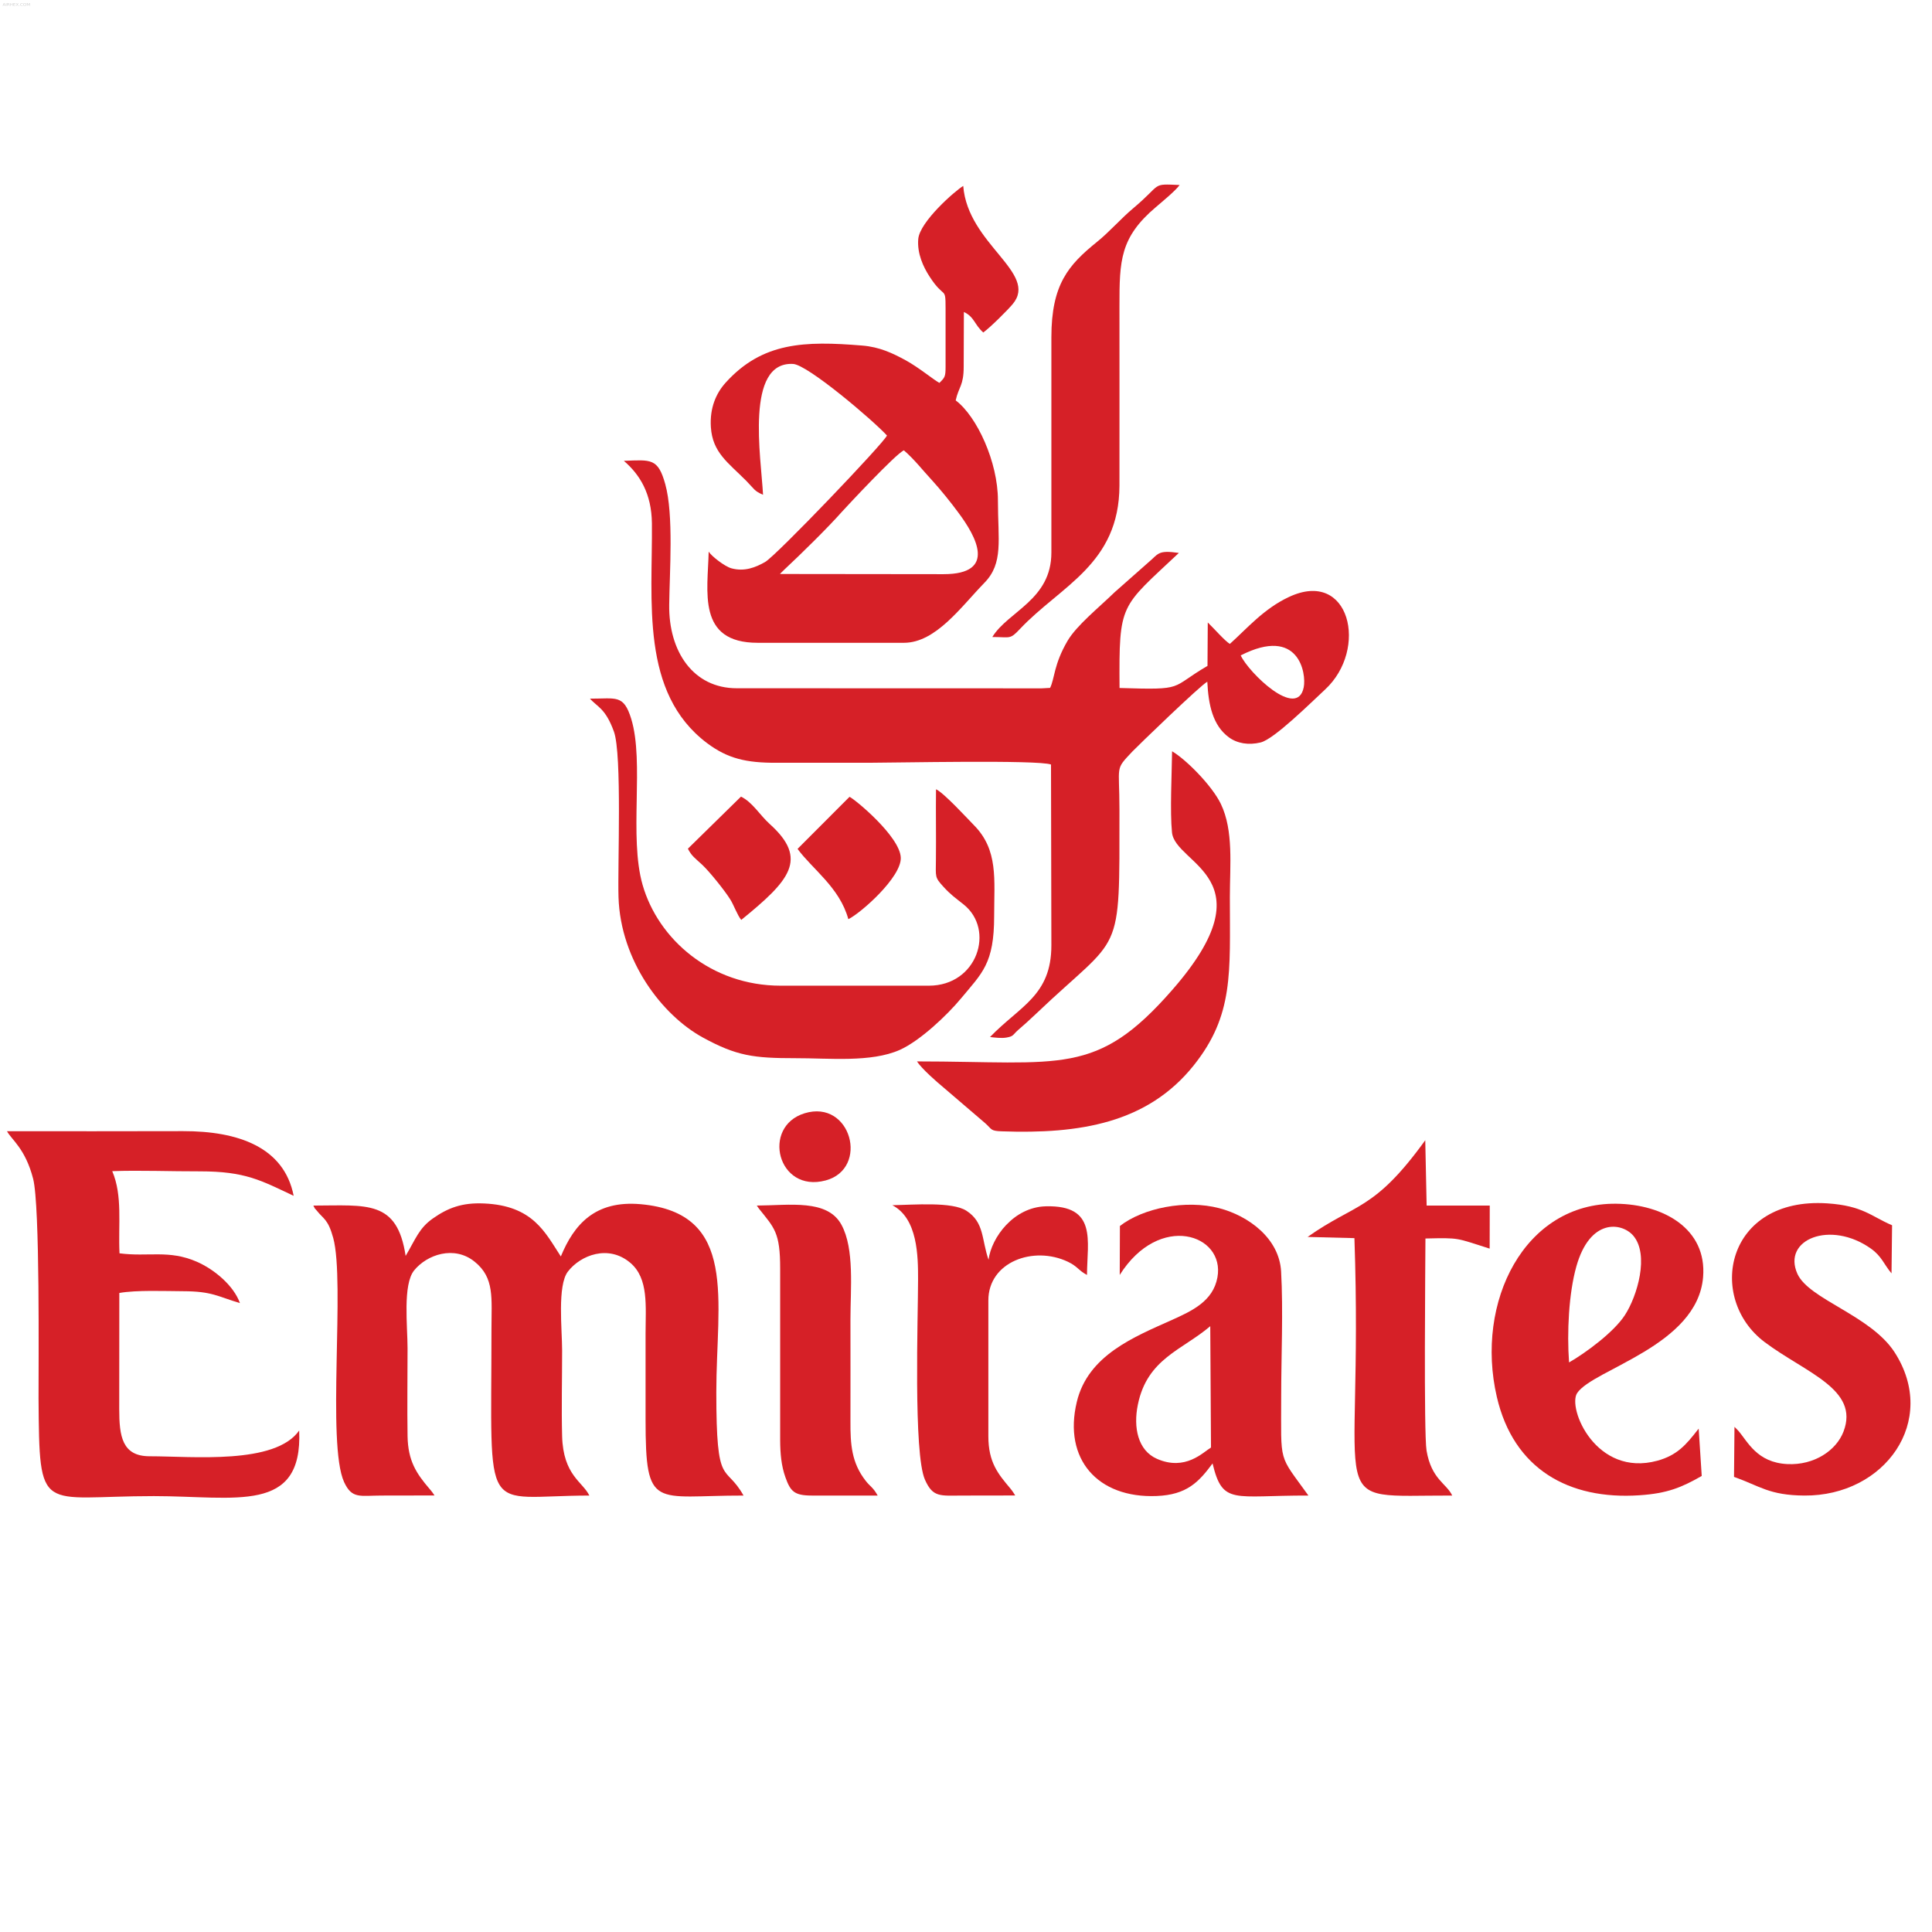 <?xml version="1.0" encoding="UTF-8"?>
<!DOCTYPE svg PUBLIC "-//W3C//DTD SVG 1.1//EN" "http://www.w3.org/Graphics/SVG/1.1/DTD/svg11.dtd">
<!-- Creator: CorelDRAW X6 -->
<svg xmlns="http://www.w3.org/2000/svg" xmlns:xlink="http://www.w3.org/1999/xlink" xml:space="preserve" width="210mm" height="210mm" version="1.1" style="shape-rendering:geometricPrecision; text-rendering:geometricPrecision; image-rendering:optimizeQuality; fill-rule:evenodd; clip-rule:evenodd" viewBox="0 0 21000 21000">
  <defs>
   <style type="text/css">
    <![CDATA[
     .fil0 {fill:none}
     .fil1 {fill:#D62027}
    ]]>
   </style>
  </defs>
  <g id="Слой_x0020_1">
   <path class="fil0" d="M13486 7124c634,-323 715,198 685,346 -70,358 -600,-161 -685,-346zm-2062 1186l4 1965c0,547 -340,658 -667,997 52,6 125,15 177,6 81,-14 67,-27 127,-81 78,-68 116,-101 202,-183 934,-890 901,-568 901,-2215 0,-493 -52,-425 139,-629 48,-51 746,-726 816,-760 12,253 60,476 234,604 91,67 214,88 346,56 148,-37 541,-428 700,-575 475,-439 270,-1318 -393,-1006 -274,128 -459,346 -642,510 -55,-33 -172,-168 -240,-233l-3 472c-416,242 -231,263 -956,240 -6,-931 6,-867 645,-1468 -235,-34 -220,11 -335,106l-362 320c-176,171 -416,363 -514,531 -150,257 -139,411 -189,510l-91 5 -3315 -1c-472,0 -741,-399 -734,-908 4,-354 50,-978 -43,-1311 -79,-284 -155,-264 -450,-253 175,151 301,356 305,678 8,846 -129,1842 599,2390 225,169 427,215 754,214 334,-1 667,0 1000,0 282,0 1847,-34 1985,19z"/>
   <path class="fil0" d="M4409 13651c-92,-611 -420,-548 -1003,-547 33,62 2,11 35,52 75,96 124,92 181,300 131,479 -72,2236 118,2653 86,187 173,147 408,147 191,-1 383,0 575,-1l-22 -32c-19,-24 -13,-18 -34,-42 -142,-166 -232,-302 -237,-570 -5,-315 0,-637 0,-954 0,-240 -54,-695 72,-849 139,-171 435,-274 657,-94 218,176 183,392 183,739 0,2096 -118,1804 1064,1803 -72,-150 -284,-219 -296,-645 -8,-305 0,-624 0,-931 0,-232 -54,-707 63,-859 138,-179 441,-296 678,-95 202,171 166,473 166,772 0,311 0,621 0,931 0,997 93,825 1065,827 -201,-358 -296,-62 -296,-1122 0,-1000 243,-1949 -822,-2045 -497,-44 -725,221 -868,568 -170,-260 -302,-553 -835,-576 -241,-11 -394,50 -553,161 -154,107 -189,224 -299,409z"/>
   <path class="fil0" d="M8478 6239c4,-5 10,-11 13,-14l39 -38c179,-167 470,-453 623,-626 47,-52 586,-631 672,-666 118,103 197,208 306,326 88,96 203,238 286,351 190,255 426,669 -161,669l-1778 -2zm1800 -2890l0 636c0,111 -8,118 -67,177 -66,-36 -220,-165 -365,-245 -143,-78 -286,-146 -475,-161 -624,-51 -1084,-39 -1484,404 -102,113 -174,273 -160,484 18,275 187,384 382,580 93,94 87,112 185,154 -21,-404 -198,-1451 327,-1422 159,9 868,612 1020,778 -32,80 -1204,1307 -1325,1375 -102,58 -224,108 -367,68 -74,-21 -218,-134 -246,-181 -9,431 -131,991 532,991l1590 0c348,0 624,-395 875,-652 209,-214 147,-463 147,-897 0,-415 -227,-911 -459,-1086 33,-150 87,-158 87,-367l2 -594c115,54 114,138 211,223 81,-60 262,-240 319,-308 286,-340 -488,-649 -537,-1285 -89,53 -474,390 -489,578 -13,157 55,302 121,404 164,256 176,101 176,346z"/>
   <path class="fil0" d="M419 15202c10,1282 9,1060 1254,1060 890,0 1619,197 1579,-713 -261,374 -1160,280 -1625,280 -300,0 -331,-218 -331,-513l1 -1262c187,-33 494,-20 694,-19 317,1 373,57 617,129 -67,-188 -275,-365 -470,-450 -304,-132 -525,-50 -839,-91 -15,-315 35,-626 -79,-893 297,-11 643,3 952,2 494,0 661,97 1020,266 -104,-531 -606,-704 -1201,-703 -639,2 -1277,1 -1915,1 51,94 199,188 284,516 76,293 58,2021 59,2390z"/>
   <path class="fil0" d="M13155 14415l8 1319c-85,50 -277,259 -587,123 -208,-91 -259,-341 -208,-589 102,-501 481,-592 787,-853zm-982 -1089l-2 532c431,-684 1147,-442 1062,26 -47,260 -277,365 -494,463 -407,183 -914,382 -1035,893 -148,619 226,1047 868,1021 327,-13 457,-150 608,-354 110,456 222,347 1042,349 -330,-460 -296,-328 -296,-1077 0,-434 23,-934 -1,-1360 -21,-360 -355,-603 -671,-686 -365,-96 -829,-3 -1081,193z"/>
   <path class="fil0" d="M17055 14809c-24,-328 -3,-750 79,-1042 147,-525 490,-482 617,-338 180,207 45,661 -90,867 -120,185 -429,412 -606,513zm1442 1234l-33 -514c-3,3 -8,9 -11,13 -125,161 -223,276 -437,335 -669,183 -981,-572 -873,-735 173,-260 1308,-513 1369,-1261 43,-526 -433,-791 -944,-797 -996,-12 -1538,1067 -1298,2100 182,785 783,1120 1548,1069 306,-20 460,-85 679,-210z"/>
   <path class="fil0" d="M10806 9957c0,-399 47,-718 -220,-988 -66,-67 -328,-353 -412,-390 -3,254 2,510 -1,765 -1,190 -15,189 82,295 79,87 129,120 219,192 345,275 149,883 -377,883l-1612 0c-757,0 -1331,-506 -1500,-1095 -151,-526 21,-1332 -124,-1806 -83,-268 -163,-218 -449,-219 84,92 170,107 261,358 90,248 39,1467 50,1800 22,692 474,1284 918,1526 366,200 551,224 1003,224 370,-1 822,49 1136,-90 219,-98 514,-376 667,-561 229,-276 359,-376 359,-894z"/>
   <path class="fil0" d="M9967 11537c52,80 214,222 288,283l453 388c76,67 54,85 182,89 843,30 1580,-87 2083,-714 440,-549 395,-1011 395,-1831 0,-346 42,-723 -98,-1014 -96,-199 -378,-483 -530,-572 -3,245 -24,654 -1,882 35,353 1073,488 2,1713 -823,942 -1199,777 -2774,776z"/>
   <path class="fil0" d="M18853 15509l-5 544c282,100 381,200 764,203 874,7 1463,-811 981,-1558 -261,-402 -929,-573 -1056,-852 -168,-374 358,-586 798,-275 120,85 141,171 225,270l6 -523c-227,-96 -315,-212 -704,-238 -1105,-72 -1316,1031 -681,1508 445,334 1034,512 857,973 -79,206 -320,367 -609,353 -332,-16 -431,-243 -534,-362l-28 -29c-3,-3 -9,-10 -14,-14z"/>
   <path class="fil0" d="M14213 13445l509 13c104,3024 -380,2795 1063,2798 -61,-132 -226,-175 -279,-489 -31,-182 -13,-2043 -12,-2305 382,-9 328,-6 698,110l1 -468 -686 0 -15 -710c-558,772 -753,679 -1279,1051z"/>
   <path class="fil0" d="M11035 16255l-21 -33c-11,-16 -19,-27 -32,-43 -131,-156 -239,-281 -239,-568l0 -1476c0,-419 491,-598 865,-420 105,50 115,95 207,143 2,-370 114,-760 -446,-746 -352,8 -593,340 -624,581 -77,-221 -44,-406 -241,-533 -156,-100 -569,-64 -805,-60 278,144 280,558 280,808 0,404 -52,1893 75,2176 86,194 164,173 406,172 192,-1 384,1 575,-1z"/>
   <path class="fil0" d="M11428 3667l0 2339c0,514 -468,636 -642,918 198,0 189,31 301,-88 442,-469 1078,-702 1081,-1557 1,-651 0,-1302 0,-1953 0,-493 6,-745 396,-1075 65,-56 212,-176 258,-240 -313,-14 -186,-15 -499,248 -139,116 -263,261 -400,371 -309,250 -495,460 -495,1037z"/>
   <path class="fil0" d="M8826 16256l714 0c-52,-93 -79,-94 -131,-161 -153,-196 -166,-395 -165,-643 1,-371 0,-742 0,-1113 0,-328 45,-763 -97,-1025 -153,-283 -563,-212 -921,-210l23 33c167,210 232,256 231,657l0 1863c1,141 12,274 57,400 55,155 97,199 289,199z"/>
   <path class="fil0" d="M7477 9225c41,80 76,101 156,175 80,75 247,283 305,377 37,58 76,170 119,222 525,-427 734,-659 312,-1040 -112,-101 -190,-240 -315,-300l-577 566z"/>
   <path class="fil0" d="M8669 9227c162,221 458,420 552,764 135,-65 580,-458 570,-670 -10,-230 -498,-633 -557,-660l-565 566z"/>
   <path class="fil0" d="M8745 12101c-471,145 -294,870 229,730 478,-128 278,-886 -229,-730z"/>
   <path class="fil1" d="M10417 5572c190,255 426,669 -161,669l-1778 -2c4,-5 10,-11 13,-14l39 -38c179,-167 470,-453 623,-626 47,-52 586,-631 672,-666 118,103 197,208 306,326 88,96 203,238 286,351zm-592 1415c348,0 624,-395 875,-652 209,-214 147,-463 147,-897 0,-415 -227,-911 -459,-1086 33,-150 87,-158 87,-367l2 -594c115,54 114,138 211,223 81,-60 262,-240 319,-308 286,-340 -488,-649 -537,-1285 -89,53 -474,390 -489,578 -13,157 55,302 121,404 164,256 176,101 176,346l0 636c0,111 -8,118 -67,177 -66,-36 -220,-165 -365,-245 -143,-78 -286,-146 -475,-161 -624,-51 -1084,-39 -1484,404 -102,113 -174,273 -160,484 18,275 187,384 382,580 93,94 87,112 185,154 -21,-404 -198,-1451 327,-1422 159,9 868,612 1020,778 -32,80 -1204,1307 -1325,1375 -102,58 -224,108 -367,68 -74,-21 -218,-134 -246,-181 -9,431 -131,991 532,991l1590 0z"/>
   <path class="fil1" d="M11428 3667l0 2339c0,514 -468,636 -642,918 198,0 189,31 301,-88 442,-469 1078,-702 1081,-1557 1,-651 0,-1302 0,-1953 0,-493 6,-745 396,-1075 65,-56 212,-176 258,-240 -313,-14 -186,-15 -499,248 -139,116 -263,261 -400,371 -309,250 -495,460 -495,1037z"/>
   <path class="fil1" d="M12117 6436c-176,171 -416,363 -514,531 -150,257 -139,411 -189,510l-91 5 -3315 -1c-472,0 -741,-399 -734,-908 4,-354 50,-978 -43,-1311 -79,-284 -155,-264 -450,-253 175,151 301,356 305,678 8,846 -129,1842 599,2390 225,169 427,215 754,214 334,-1 667,0 1000,0 282,0 1847,-34 1985,19l4 1965c0,547 -340,658 -667,997 52,6 125,15 177,6 81,-14 67,-27 127,-81 78,-68 116,-101 202,-183 934,-890 901,-568 901,-2215 0,-493 -52,-425 139,-629 48,-51 746,-726 816,-760 12,253 60,476 234,604 91,67 214,88 346,56 148,-37 541,-428 700,-575 475,-439 270,-1318 -393,-1006 -274,128 -459,346 -642,510 -55,-33 -172,-168 -240,-233l-3 472c-416,242 -231,263 -956,240 -6,-931 6,-867 645,-1468 -235,-34 -220,11 -335,106l-362 320zm2054 1034c-70,358 -600,-161 -685,-346 634,-323 715,198 685,346z"/>
   <path class="fil1" d="M9791 9321c-10,-230 -498,-633 -557,-660l-565 566c162,221 458,420 552,764 135,-65 580,-458 570,-670z"/>
   <path class="fil1" d="M8057 9999c525,-427 734,-659 312,-1040 -112,-101 -190,-240 -315,-300l-577 566c41,80 76,101 156,175 80,75 247,283 305,377 37,58 76,170 119,222z"/>
   <path class="fil1" d="M10097 10714l-1612 0c-757,0 -1331,-506 -1500,-1095 -151,-526 21,-1332 -124,-1806 -83,-268 -163,-218 -449,-219 84,92 170,107 261,358 90,248 39,1467 50,1800 22,692 474,1284 918,1526 366,200 551,224 1003,224 370,-1 822,49 1136,-90 219,-98 514,-376 667,-561 229,-276 359,-376 359,-894 0,-399 47,-718 -220,-988 -66,-67 -328,-353 -412,-390 -3,254 2,510 -1,765 -1,190 -15,189 82,295 79,87 129,120 219,192 345,275 149,883 -377,883z"/>
   <path class="fil1" d="M12739 9048c35,353 1073,488 2,1713 -823,942 -1199,777 -2774,776 52,80 214,222 288,283l453 388c76,67 54,85 182,89 843,30 1580,-87 2083,-714 440,-549 395,-1011 395,-1831 0,-346 42,-723 -98,-1014 -96,-199 -378,-483 -530,-572 -3,245 -24,654 -1,882z"/>
   <path class="fil1" d="M8974 12831c478,-128 278,-886 -229,-730 -471,145 -294,870 229,730z"/>
   <path class="fil1" d="M1299 13623c-15,-315 35,-626 -79,-893 297,-11 643,3 952,2 494,0 661,97 1020,266 -104,-531 -606,-704 -1201,-703 -639,2 -1277,1 -1915,1 51,94 199,188 284,516 76,293 58,2021 59,2390 10,1282 9,1060 1254,1060 890,0 1619,197 1579,-713 -261,374 -1160,280 -1625,280 -300,0 -331,-218 -331,-513l1 -1262c187,-33 494,-20 694,-19 317,1 373,57 617,129 -67,-188 -275,-365 -470,-450 -304,-132 -525,-50 -839,-91z"/>
   <path class="fil1" d="M3622 13456c131,479 -72,2236 118,2653 86,187 173,147 408,147 191,-1 383,0 575,-1l-22 -32c-19,-24 -13,-18 -34,-42 -142,-166 -232,-302 -237,-570 -5,-315 0,-637 0,-954 0,-240 -54,-695 72,-849 139,-171 435,-274 657,-94 218,176 183,392 183,739 0,2096 -118,1804 1064,1803 -72,-150 -284,-219 -296,-645 -8,-305 0,-624 0,-931 0,-232 -54,-707 63,-859 138,-179 441,-296 678,-95 202,171 166,473 166,772 0,311 0,621 0,931 0,997 93,825 1065,827 -201,-358 -296,-62 -296,-1122 0,-1000 243,-1949 -822,-2045 -497,-44 -725,221 -868,568 -170,-260 -302,-553 -835,-576 -241,-11 -394,50 -553,161 -154,107 -189,224 -299,409 -92,-611 -420,-548 -1003,-547 33,62 2,11 35,52 75,96 124,92 181,300z"/>
   <path class="fil1" d="M8480 13794l0 1863c1,141 12,274 57,400 55,155 97,199 289,199l714 0c-52,-93 -79,-94 -131,-161 -153,-196 -166,-395 -165,-643 1,-371 0,-742 0,-1113 0,-328 45,-763 -97,-1025 -153,-283 -563,-212 -921,-210l23 33c167,210 232,256 231,657z"/>
   <path class="fil1" d="M9979 13908c0,404 -52,1893 75,2176 86,194 164,173 406,172 192,-1 384,1 575,-1l-21 -33c-11,-16 -19,-27 -32,-43 -131,-156 -239,-281 -239,-568l0 -1476c0,-419 491,-598 865,-420 105,50 115,95 207,143 2,-370 114,-760 -446,-746 -352,8 -593,340 -624,581 -77,-221 -44,-406 -241,-533 -156,-100 -569,-64 -805,-60 278,144 280,558 280,808z"/>
   <path class="fil1" d="M13233 13884c-47,260 -277,365 -494,463 -407,183 -914,382 -1035,893 -148,619 226,1047 868,1021 327,-13 457,-150 608,-354 110,456 222,347 1042,349 -330,-460 -296,-328 -296,-1077 0,-434 23,-934 -1,-1360 -21,-360 -355,-603 -671,-686 -365,-96 -829,-3 -1081,193l-2 532c431,-684 1147,-442 1062,26zm-78 531l8 1319c-85,50 -277,259 -587,123 -208,-91 -259,-341 -208,-589 102,-501 481,-592 787,-853z"/>
   <path class="fil1" d="M14722 13458c104,3024 -380,2795 1063,2798 -61,-132 -226,-175 -279,-489 -31,-182 -13,-2043 -12,-2305 382,-9 328,-6 698,110l1 -468 -686 0 -15 -710c-558,772 -753,679 -1279,1051l509 13z"/>
   <path class="fil1" d="M17751 13429c180,207 45,661 -90,867 -120,185 -429,412 -606,513 -24,-328 -3,-750 79,-1042 147,-525 490,-482 617,-338zm-183 -345c-996,-12 -1538,1067 -1298,2100 182,785 783,1120 1548,1069 306,-20 460,-85 679,-210l-33 -514 -11 13c-125,161 -223,276 -437,335 -669,183 -981,-572 -873,-735 173,-260 1308,-513 1369,-1261 43,-526 -433,-791 -944,-797z"/>
   <path class="fil1" d="M19862 13080c-1105,-72 -1316,1031 -681,1508 445,334 1034,512 857,973 -79,206 -320,367 -609,353 -332,-16 -431,-243 -534,-362l-28 -29c-3,-3 -9,-10 -14,-14l-5 544c282,100 381,200 764,203 874,7 1463,-811 981,-1558 -261,-402 -929,-573 -1056,-852 -168,-374 358,-586 798,-275 120,85 141,171 225,270l6 -523c-227,-96 -315,-212 -704,-238z"/>
  </g>
 <g xmlns:inkscape="http://www.inkscape.org/namespaces/inkscape" id="layer1" transform="translate(0,-197)" inkscape:label="Layer 1" inkscape:groupmode="layer"> <g aria-label="AIRHEX.COM" style="font-style:normal;font-weight:normal;font-size:10.583px;line-height:1.25;font-family:sans-serif;letter-spacing:0px;word-spacing:0px;opacity:0.195;fill:#000000;fill-opacity:1;stroke:none;stroke-width:0.265" id="text817" transform="matrix(4.421,0,0,3.928,-268.98,-290.867)"> <path xmlns:inkscape="http://www.inkscape.org/namespaces/inkscape" d="m 70.897,133.831 -1.416,3.84 h 2.837 z m -0.589,-1.028 h 1.183 l 2.94,7.715 h -1.085 l -0.703,-1.979 h -3.478 l -0.703,1.979 h -1.101 z" style="stroke-width:0.265" id="path819" inkscape:connector-curvature="0"> </path>
 <path xmlns:inkscape="http://www.inkscape.org/namespaces/inkscape" d="m 75.553,132.803 h 1.044 v 7.715 h -1.044 z" style="stroke-width:0.265" id="path821" inkscape:connector-curvature="0"> </path>
 <path xmlns:inkscape="http://www.inkscape.org/namespaces/inkscape" d="m 82.333,136.9 q 0.336,0.114 0.651,0.486 0.32,0.372 0.641,1.023 l 1.059,2.108 h -1.121 l -0.987,-1.979 q -0.382,-0.775 -0.744,-1.028 -0.357,-0.253 -0.977,-0.253 h -1.137 v 3.261 h -1.044 v -7.715 h 2.356 q 1.323,0 1.974,0.553 0.651,0.553 0.651,1.669 0,0.729 -0.341,1.209 -0.336,0.481 -0.982,0.667 z m -2.615,-3.24 v 2.739 h 1.313 q 0.754,0 1.137,-0.346 0.388,-0.351 0.388,-1.028 0,-0.677 -0.388,-1.018 -0.382,-0.346 -1.137,-0.346 z" style="stroke-width:0.265" id="path823" inkscape:connector-curvature="0"> </path>
 <path xmlns:inkscape="http://www.inkscape.org/namespaces/inkscape" d="m 86.033,132.803 h 1.044 v 3.163 h 3.793 v -3.163 h 1.044 v 7.715 h -1.044 v -3.674 h -3.793 v 3.674 h -1.044 z" style="stroke-width:0.265" id="path825" inkscape:connector-curvature="0"> </path>
 <path xmlns:inkscape="http://www.inkscape.org/namespaces/inkscape" d="m 93.991,132.803 h 4.878 v 0.878 h -3.834 v 2.284 h 3.674 v 0.878 h -3.674 v 2.796 h 3.927 v 0.878 H 93.991 Z" style="stroke-width:0.265" id="path827" inkscape:connector-curvature="0"> </path>
 <path xmlns:inkscape="http://www.inkscape.org/namespaces/inkscape" d="m 100.317,132.803 h 1.121 l 1.917,2.868 1.928,-2.868 h 1.121 l -2.48,3.705 2.646,4.01 h -1.121 l -2.17,-3.281 -2.186,3.281 h -1.127 l 2.754,-4.119 z" style="stroke-width:0.265" id="path829" inkscape:connector-curvature="0"> </path>
 <path xmlns:inkscape="http://www.inkscape.org/namespaces/inkscape" d="m 108.037,139.205 h 1.09 v 1.313 h -1.09 z" style="stroke-width:0.265" id="path831" inkscape:connector-curvature="0"> </path>
 <path xmlns:inkscape="http://www.inkscape.org/namespaces/inkscape" d="m 117.091,133.397 v 1.101 q -0.527,-0.491 -1.127,-0.734 -0.594,-0.243 -1.266,-0.243 -1.323,0 -2.026,0.811 -0.703,0.806 -0.703,2.336 0,1.524 0.703,2.336 0.703,0.806 2.026,0.806 0.672,0 1.266,-0.243 0.599,-0.243 1.127,-0.734 v 1.09 q -0.548,0.372 -1.163,0.558 -0.61,0.186 -1.292,0.186 -1.752,0 -2.76,-1.07 -1.008,-1.075 -1.008,-2.93 0,-1.86 1.008,-2.93 1.008,-1.075 2.76,-1.075 0.692,0 1.302,0.186 0.615,0.181 1.152,0.548 z" style="stroke-width:0.265" id="path833" inkscape:connector-curvature="0"> </path>
 <path xmlns:inkscape="http://www.inkscape.org/namespaces/inkscape" d="m 121.845,133.511 q -1.137,0 -1.809,0.847 -0.667,0.848 -0.667,2.31 0,1.457 0.667,2.305 0.672,0.847 1.809,0.847 1.137,0 1.798,-0.847 0.667,-0.848 0.667,-2.305 0,-1.462 -0.667,-2.31 -0.661,-0.847 -1.798,-0.847 z m 0,-0.847 q 1.623,0 2.594,1.09 0.972,1.085 0.972,2.915 0,1.824 -0.972,2.915 -0.972,1.085 -2.594,1.085 -1.628,0 -2.604,-1.085 -0.972,-1.085 -0.972,-2.915 0,-1.829 0.972,-2.915 0.977,-1.09 2.604,-1.09 z" style="stroke-width:0.265" id="path835" inkscape:connector-curvature="0"> </path>
 <path xmlns:inkscape="http://www.inkscape.org/namespaces/inkscape" d="m 127.044,132.803 h 1.555 l 1.969,5.25 1.979,-5.25 h 1.555 v 7.715 h -1.018 v -6.775 l -1.99,5.292 h -1.049 l -1.99,-5.292 v 6.775 h -1.013 z" style="stroke-width:0.265" id="path837" inkscape:connector-curvature="0"> </path>
</g>
</g>
</svg>
